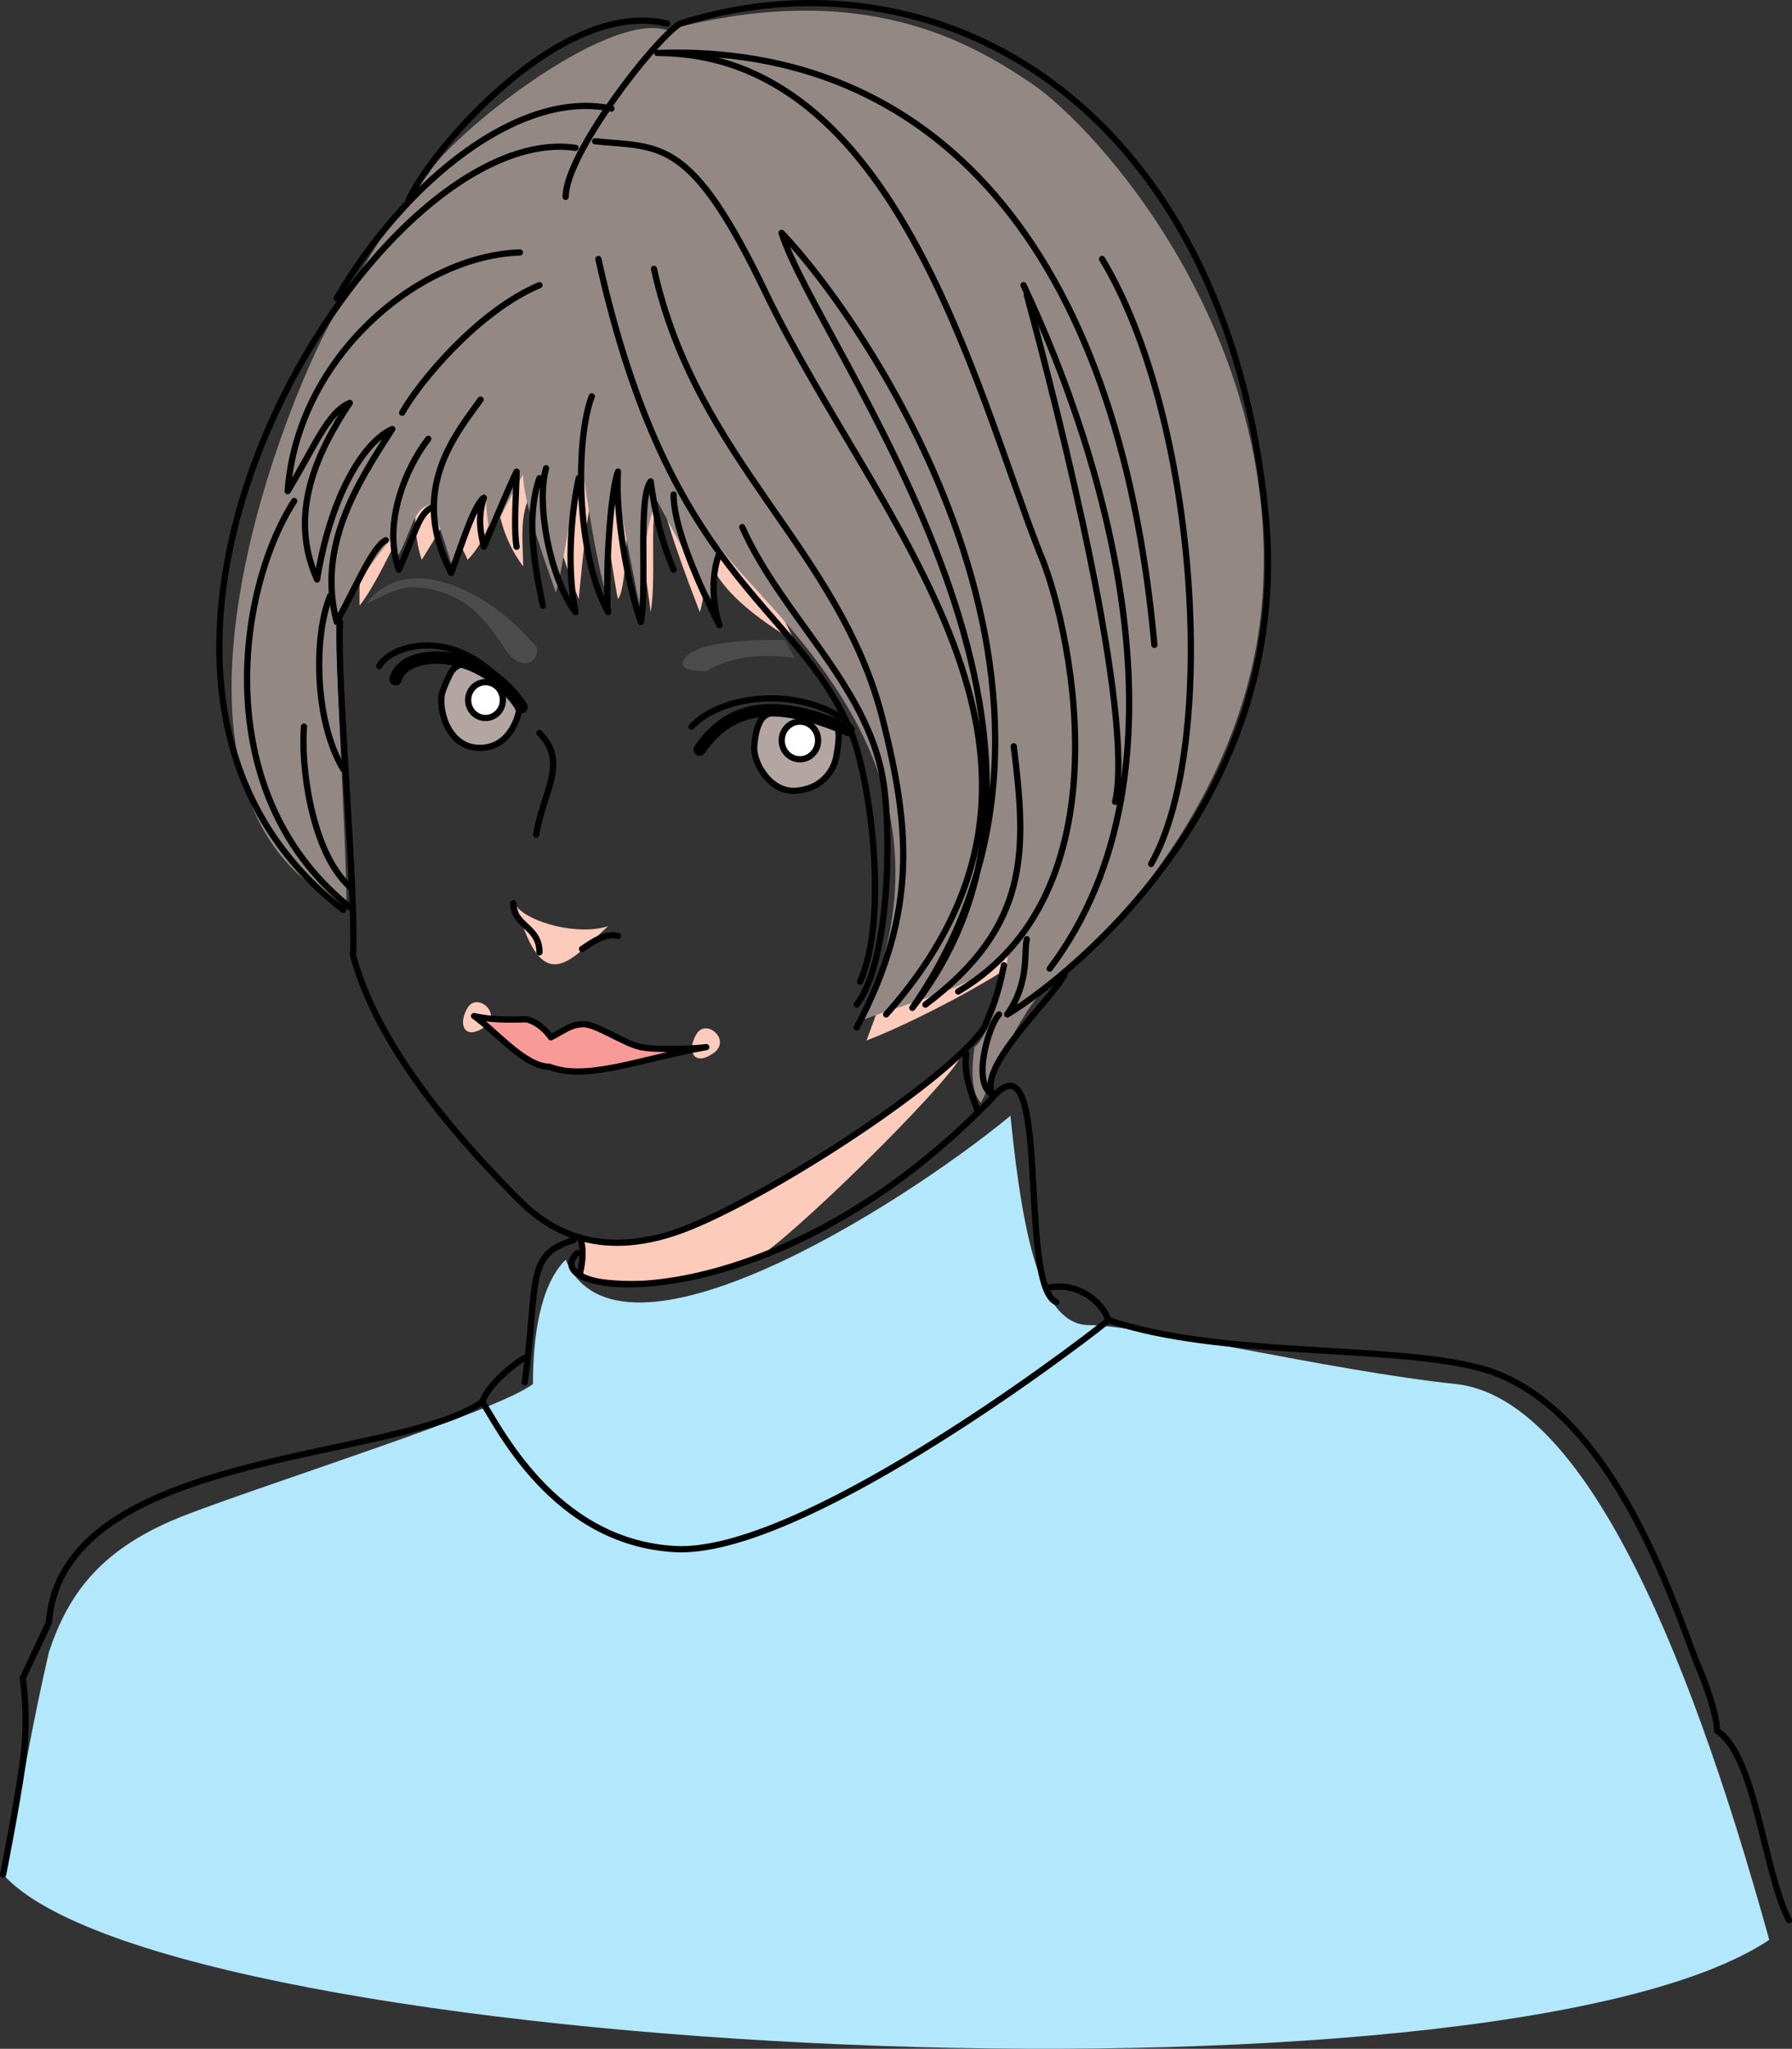 <svg xmlns="http://www.w3.org/2000/svg" width="287.813" height="329.11"><rect width="100%" height="100%" fill="#333333" stroke="none"/><path fill="#b3e7fb" d="M90.848 202.347c-4.2 4.203-5.25 12.609-5.25 19.964-5.254 4.2-42.024 15.758-55.684 21.012-13.656 5.25-18.91 12.606-22.062 22.063C2.598 288.495 2.598 295.85.5 301.104c26.262 29.418 239.535 39.922 283.66 10.508-13.656-49.379-30.469-87.203-50.43-89.3-19.96-2.106-50.628-9.458-58.832-9.458-7.355 0-10.507-12.609-12.609-33.62-17.86 14.71-63.035 43.077-71.441 23.113"/><path fill="#fccbbb" d="M93.738 198.933c-.261.789 0 6.042 0 6.042 4.203 1.051 16.559 1.801 27.317-2.628 4.465-1.836 31.52-28.364 33.355-32.829-11.031 8.403-29.68 22.325-39.922 26-10.242 3.676-17.336 4.993-20.75 3.415M61.957 81.53c-4.727 4.2-4.203 14.184-4.203 15.758 3.68-4.727 6.832-13.656 8.934-14.71 0 3.679.523 5.78 1.05 7.355 2.625-4.204 4.727-7.88 4.727-7.88.523 4.727 2.101 6.305 2.625 7.88 3.152-3.153 4.203-7.88 4.726-9.98.528 5.253 2.63 8.929 4.204 11.03 0-4.726-1.051-10.504 3.152-13.656 1.578 7.879 4.726 16.285 5.777 18.91.528-5.254 1.578-17.86 3.153-18.91 1.05 5.25 2.628 16.809 3.152 18.91 1.578-2.101 1.05-12.605 2.101-14.183 1.575 3.152 3.153 16.285 3.153 16.285 1.05-6.305-.528-16.809 1.574-19.438 1.05 6.305 5.781 17.86 6.305 19.438 1.05-3.153 1.05-9.457 1.05-9.457 2.102 6.304 8.407 10.508 14.184 14.183-15.234-34.668-58.832-50.43-65.664-21.535m80.898 76.168c-1.05 2.102-3.68 9.453-3.68 9.453 9.458-3.676 24.692-12.082 27.317-15.23 2.63-3.153-16.808 3.676-23.637 5.777m-67.765 4.203c-1.574 2.625-.524 5.25 2.629 3.153 3.152-2.102-1.051-5.782-2.63-3.153m36.774 4.199c-1.578 2.63-.527 5.254 2.625 3.153 3.153-2.102-1.05-5.778-2.625-3.153m-28.894-20.484c2.101 2.625 9.98 4.727 14.71 3.152-6.304 5.778-10.507 11.555-14.71-3.152"/><path fill="#948884" d="M107.133 4.835c-9.98-3.152-35.195 17.336-38.344 23.113-5.781 6.305-12.082 17.86-14.71 22.063-6.829 11.03-35.196 78.27 1.577 95.605 0-9.98-2.101-44.125-1.578-46.754 2.629-4.726 8.93-12.605 8.93-12.605.527 1.574.527 3.676.527 3.676 2.625-4.204 2.625-8.403 5.778-8.93 1.574 4.203 2.625 7.879 3.152 9.457 2.625-5.254 5.777-11.031 5.777-11.031-.523 1.574.528 6.828.528 6.828 2.101-4.203 4.199-8.407 5.25-9.98 0 4.726 4.203 15.757 5.253 18.91 1.051-3.153 3.153-18.387 4.204-21.012.523 5.254 3.152 21.011 4.726 23.636-.523-6.3-.523-15.757 1.05-18.382 1.052 5.777 3.677 18.91 3.677 18.91 0-6.828 1.05-15.762 2.629-17.86 3.675 6.829 8.406 15.758 9.98 17.86-1.574-3.153-.527-8.93 0-10.508 7.879 11.031 41.5 35.723 22.59 76.172 9.453-3.68 19.434-5.254 23.637-11.559.523 3.153-2.625 13.656-5.254 15.758-.524 3.68-.524 7.356 1.05 8.934 2.626-5.254 6.305-15.762 12.61-20.489 6.3-4.726 30.191-28.347 32.566-60.41 3.153-42.55-26.332-75.691-37.297-82.996-9.453-6.305-26.789-16.812-58.308-8.406"/><path fill="none" stroke="#000" stroke-linecap="round" stroke-linejoin="round" d="M54.605 99.913c-.527 9.457 2.625 43.074 2.102 53.582 3.148 11.559 11.797 24.406 26.79 39.398 4.726 4.727 13.132 9.98 27.316 4.204 14.183-5.782 41.496-23.641 47.277-32.043 1.05-2.63 2.098-4.73 3.152-9.985"/><path fill="none" stroke="#000" stroke-linecap="round" stroke-linejoin="round" d="M86.648 117.772c4.727 4.73.524 9.457-.527 16.286m-3.676 11.031c0 3.68 4.203 3.68 4.203 7.883m6.829-.528c1.574-1.05 3.675-2.625 5.777-2.101"/><path fill="#f89a97" d="M76.14 163.214c3.415.789 6.829.523 8.407.523 2.363.528 3.941 2.89 3.941 2.89 2.098-1.05 3.149-2.1 5.25-2.1 2.102 0 6.567 3.152 9.192 3.675 2.629.527 8.668.266 10.507 0-10.507 1.84-19.171 5.516-25.214 3.152-3.938 0-8.668-5.777-12.082-8.14"/><path fill="none" stroke="#000" stroke-linecap="round" stroke-linejoin="round" d="M76.14 163.214c3.415.789 6.829.523 8.407.523 2.363.528 3.941 2.89 3.941 2.89 2.098-1.05 3.149-2.1 5.25-2.1 2.102 0 6.567 3.152 9.192 3.675 2.629.527 8.668.266 10.507 0-10.507 1.84-19.171 5.516-25.214 3.152-3.938 0-8.668-5.777-12.082-8.14zm0 0"/><path fill="#4c4c4c" d="M126.047 102.804c-3.418 0-13.785-.098-16.024 2.89-1.574 2.102 2.102 2.102 3.414 2.102 2.891-1.578 6.829-3.153 14.184-2.102m-41.5-1.84c.79 2.364-2.363 4.204-4.726.79-2.747-3.965-5.254-8.407-12.082-9.985-4.204-.785-5.254-.262-10.508 2.367 3.68-4.992 9.718-4.992 15.496-2.367 5.781 2.629 9.195 6.305 11.82 9.195"/><path fill="none" stroke="#000" stroke-linecap="round" stroke-linejoin="round" d="M60.906 107.007c1.84-3.414 12.082-6.567 20.489 3.414m29.679 6.304c4.465-4.73 15.496-6.566 23.903-1.578"/><path fill="#b3a5a1" d="M70.887 112.913c.133 3.285 2.101 7.227 6.172 7.227 4.074 0 5.78-3.547 6.304-5.91-.523-2.102-2.363-4.337-4.726-5.778-2.364-1.445-4.992-3.023-6.434 0-1.445 3.02-1.316 3.281-1.316 4.461"/><path fill="none" stroke="#000" stroke-linecap="round" stroke-linejoin="round" d="M70.887 112.913c.133 3.285 2.101 7.227 6.172 7.227 4.074 0 5.78-3.547 6.304-5.91-.523-2.102-2.363-4.337-4.726-5.778-2.364-1.445-4.992-3.023-6.434 0-1.445 3.02-1.316 3.281-1.316 4.461zm0 0"/><path fill="#b3a5a1" d="M121.121 120.202c.066 2.695 2.692 7.027 6.567 6.832 4.066-.207 6.367-3.086 6.695-5.91.855-4.926-.067-4.399-1.707-5.254.375.195-9.008-3.672-10.637.133-.195.457-.723 1.246-.918 4.2"/><path fill="none" stroke="#000" stroke-linecap="round" stroke-linejoin="round" d="M121.121 120.202c.066 2.695 2.692 7.027 6.567 6.832 4.066-.207 6.367-3.086 6.695-5.91.855-4.926-.067-4.399-1.707-5.254.375.195-9.008-3.672-10.637.133-.195.457-.723 1.246-.918 4.2zm-27.906 78.731c.785 2.363 0 5.253 0 5.253"/><path fill="none" stroke="#000" stroke-linecap="round" stroke-linejoin="round" d="M92.688 201.296c-7.352 7.094 30.73 12.082 66.453-24.688 9.98-12.082 4.199 29.68 10.504 32.57"/><path fill="none" stroke="#000" stroke-linecap="round" stroke-linejoin="round" d="M168.594 206.811c4.203-.785 8.144 1.84 9.457 5.254-6.832 5.516-49.906 37.825-69.602 36.774-19.699-1.051-28.633-20.227-30.996-23.64.79-2.364 4.203-5.516 6.832-7.09"/><path fill="none" stroke="#000" stroke-linecap="round" stroke-linejoin="round" d="M92.164 199.194c-7.879 2.367-5.672 6.664-7.879 22.852m-6.832 3.152c-13.918 9.719-67.5 7.617-69.601 35.457l-4.204 8.934s1.051 6.3 0 13.656C2.598 290.6.5 301.105.5 301.105m177.55-89.04c17.86 6.043 44.778 3.887 59.36 7.618 22.586 5.777 32.567 42.023 35.719 48.851 0 0 2.629 6.305 2.629 9.457 6.3 4.203 7.351 22.063 11.555 30.469"/><path fill="#fff" d="M77.98 115.335c1.54 0 2.786-1.29 2.786-2.879 0-1.59-1.246-2.879-2.786-2.879-1.539 0-2.789 1.29-2.789 2.879 0 1.59 1.25 2.879 2.79 2.879"/><path fill="none" stroke="#000" stroke-linecap="round" stroke-linejoin="round" d="M77.98 115.335c1.54 0 2.786-1.29 2.786-2.879 0-1.59-1.246-2.879-2.786-2.879-1.539 0-2.789 1.29-2.789 2.879 0 1.59 1.25 2.879 2.79 2.879zm0 0"/><path fill="#fff" d="M128.473 121.968c1.617 0 2.925-1.356 2.925-3.024 0-1.672-1.308-3.023-2.925-3.023-1.614 0-2.922 1.351-2.922 3.023 0 1.668 1.308 3.024 2.922 3.024"/><path fill="none" stroke="#000" stroke-linecap="round" stroke-linejoin="round" d="M128.473 121.968c1.617 0 2.925-1.356 2.925-3.024 0-1.672-1.308-3.023-2.925-3.023-1.614 0-2.922 1.351-2.922 3.023 0 1.668 1.308 3.024 2.922 3.024zm0 0"/><path fill="none" stroke="#000" stroke-linecap="round" stroke-linejoin="round" stroke-width="2" d="M63.535 109.108c1.313-4.992 13.656-5.515 20.223 4.465m28.629 6.828c6.043-8.93 15.234-6.828 23.902-3.152"/><path fill="none" stroke="#000" stroke-linecap="round" stroke-linejoin="round" d="M90.848 31.624c0-6.828 14.183-25.215 18.386-27.84m0 0c41.5-13.133 87.602 13.094 94.032 78.793 4.726 48.328-35.196 76.695-41.5 80.375 3.675-5.254 2.625-9.98 3.152-12.082"/><path fill="none" stroke="#000" stroke-linecap="round" stroke-linejoin="round" d="M92.426 23.745C59.856 19.018 5.75 108.319 55.129 146.14"/><path fill="none" stroke="#000" stroke-linecap="round" stroke-linejoin="round" d="M98.203 17.44C83.496 14.288 65.11 29 54.078 47.91"/><path fill="none" stroke="#000" stroke-linecap="round" stroke-linejoin="round" d="M107.133 3.784C89.8-.419 68.789 24.796 65.637 32.151m119.769 71.442c-5.781-64.09-35.722-96.657-79.847-95.082 38.347 0 50.953 53.582 61.46 80.37 4.2 9.458 15.235 53.583-13.132 70.391"/><path fill="none" stroke="#000" stroke-linecap="round" stroke-linejoin="round" d="M95.578 22.694c10.504 1.051 15.336-.851 27.317 24.164 17.859 37.297 56.207 74.594 19.433 116.094"/><path fill="none" stroke="#000" stroke-linecap="round" stroke-linejoin="round" d="M125.52 37.401c13.132 13.66 55.683 74.594 21.011 124.5 34.145-43.601-15.234-106.113-21.011-124.5Zm0 0"/><path fill="none" stroke="#000" stroke-linecap="round" stroke-linejoin="round" d="M162.816 119.878c2.102 16.808 2.625 28.89-14.183 41.496M164.39 45.808c13.133 27.84 28.368 77.746 4.204 109.789"/><path fill="none" stroke="#000" stroke-linecap="round" stroke-linejoin="round" d="M164.918 47.386c5.254 19.433 17.336 67.234 14.184 81.422M177 41.604c15.23 25.215 18.91 77.746 7.879 97.184m-79.848-95.605c6.832 30.992 29.903 45.003 36.774 72.492 4.203 16.808 5.777 30.465-4.203 49.379"/><path fill="none" stroke="#000" stroke-linecap="round" stroke-linejoin="round" d="M119.215 84.679c6.305 14.183 19.96 25.214 22.59 40.449 1.468 8.539 1.05 29.418-4.203 36.246"/><path fill="none" stroke="#000" stroke-linecap="round" stroke-linejoin="round" d="M96.102 41.604c11.558 52.008 31.546 54.88 40.449 75.645 3.152 7.355 6.304 29.941 1.578 40.45M83.496 40.554C67.211 41.08 47.773 57.366 46.2 78.9c4.203-6.828 6.305-12.605 9.98-14.183-5.253 7.882-9.98 17.86-5.253 28.367 2.101-13.133 7.355-22.063 12.082-24.164-5.778 8.93-12.082 18.91-8.93 30.992 3.152-5.777 5.777-12.082 7.879-13.133"/><path fill="none" stroke="#000" stroke-linecap="round" stroke-linejoin="round" d="M68.79 70.495c-3.68 4.73-7.356 13.66-4.731 21.016 2.629-5.782 3.152-8.934 5.254-9.98"/><path fill="none" stroke="#000" stroke-linecap="round" stroke-linejoin="round" d="M77.191 64.194c-4.203 5.778-11.554 14.707-4.726 27.84 1.574-4.203 3.676-11.031 5.254-12.082-1.051 3.152-.528 5.777 0 7.879 1.574-3.676 4.199-9.98 5.25-12.078 0 2.625-.524 8.926 0 12.078M86.648 76.8c-2.628 7.355 0 17.336.524 20.488m.528-22.063c-1.579 5.778.523 17.336 4.726 23.114-1.578-7.88-.457-17.125.523-21.54"/><path fill="none" stroke="#000" stroke-linecap="round" stroke-linejoin="round" d="M95.05 63.67c-2.624 6.825-2.624 25.212 2.63 34.669-.528-7.88.523-19.961 1.574-22.586-.524 7.879 2.101 19.96 3.676 24.16 1.05-5.777-.524-19.96 1.578-22.586 1.05 7.879 2.625 11.555 3.676 14.184m0-12.082c0 5.777 4.73 15.757 7.355 21.011-2.102-6.828 0-11.558 0-11.558M86.648 45.808c-9.98 4.203-19.437 15.757-22.062 20.488M47.25 80.48c-9.457 14.706-13.66 47.8 9.457 65.66"/><path fill="none" stroke="#000" stroke-linecap="round" stroke-linejoin="round" d="M48.824 116.725c-.523 5.778 1.051 19.961 7.356 25.739m-3.153-46.75c-2.625 6.3-2.625 19.96 2.102 27.84m115.828 33.093c-2.363 4.203-13.918 14.707-11.555 19.172-3.414-1.836-.527-11.293 1.051-12.867m-5.253 6.301c-.528 3.418 1.05 7.094 1.84 9.195"/></svg>

